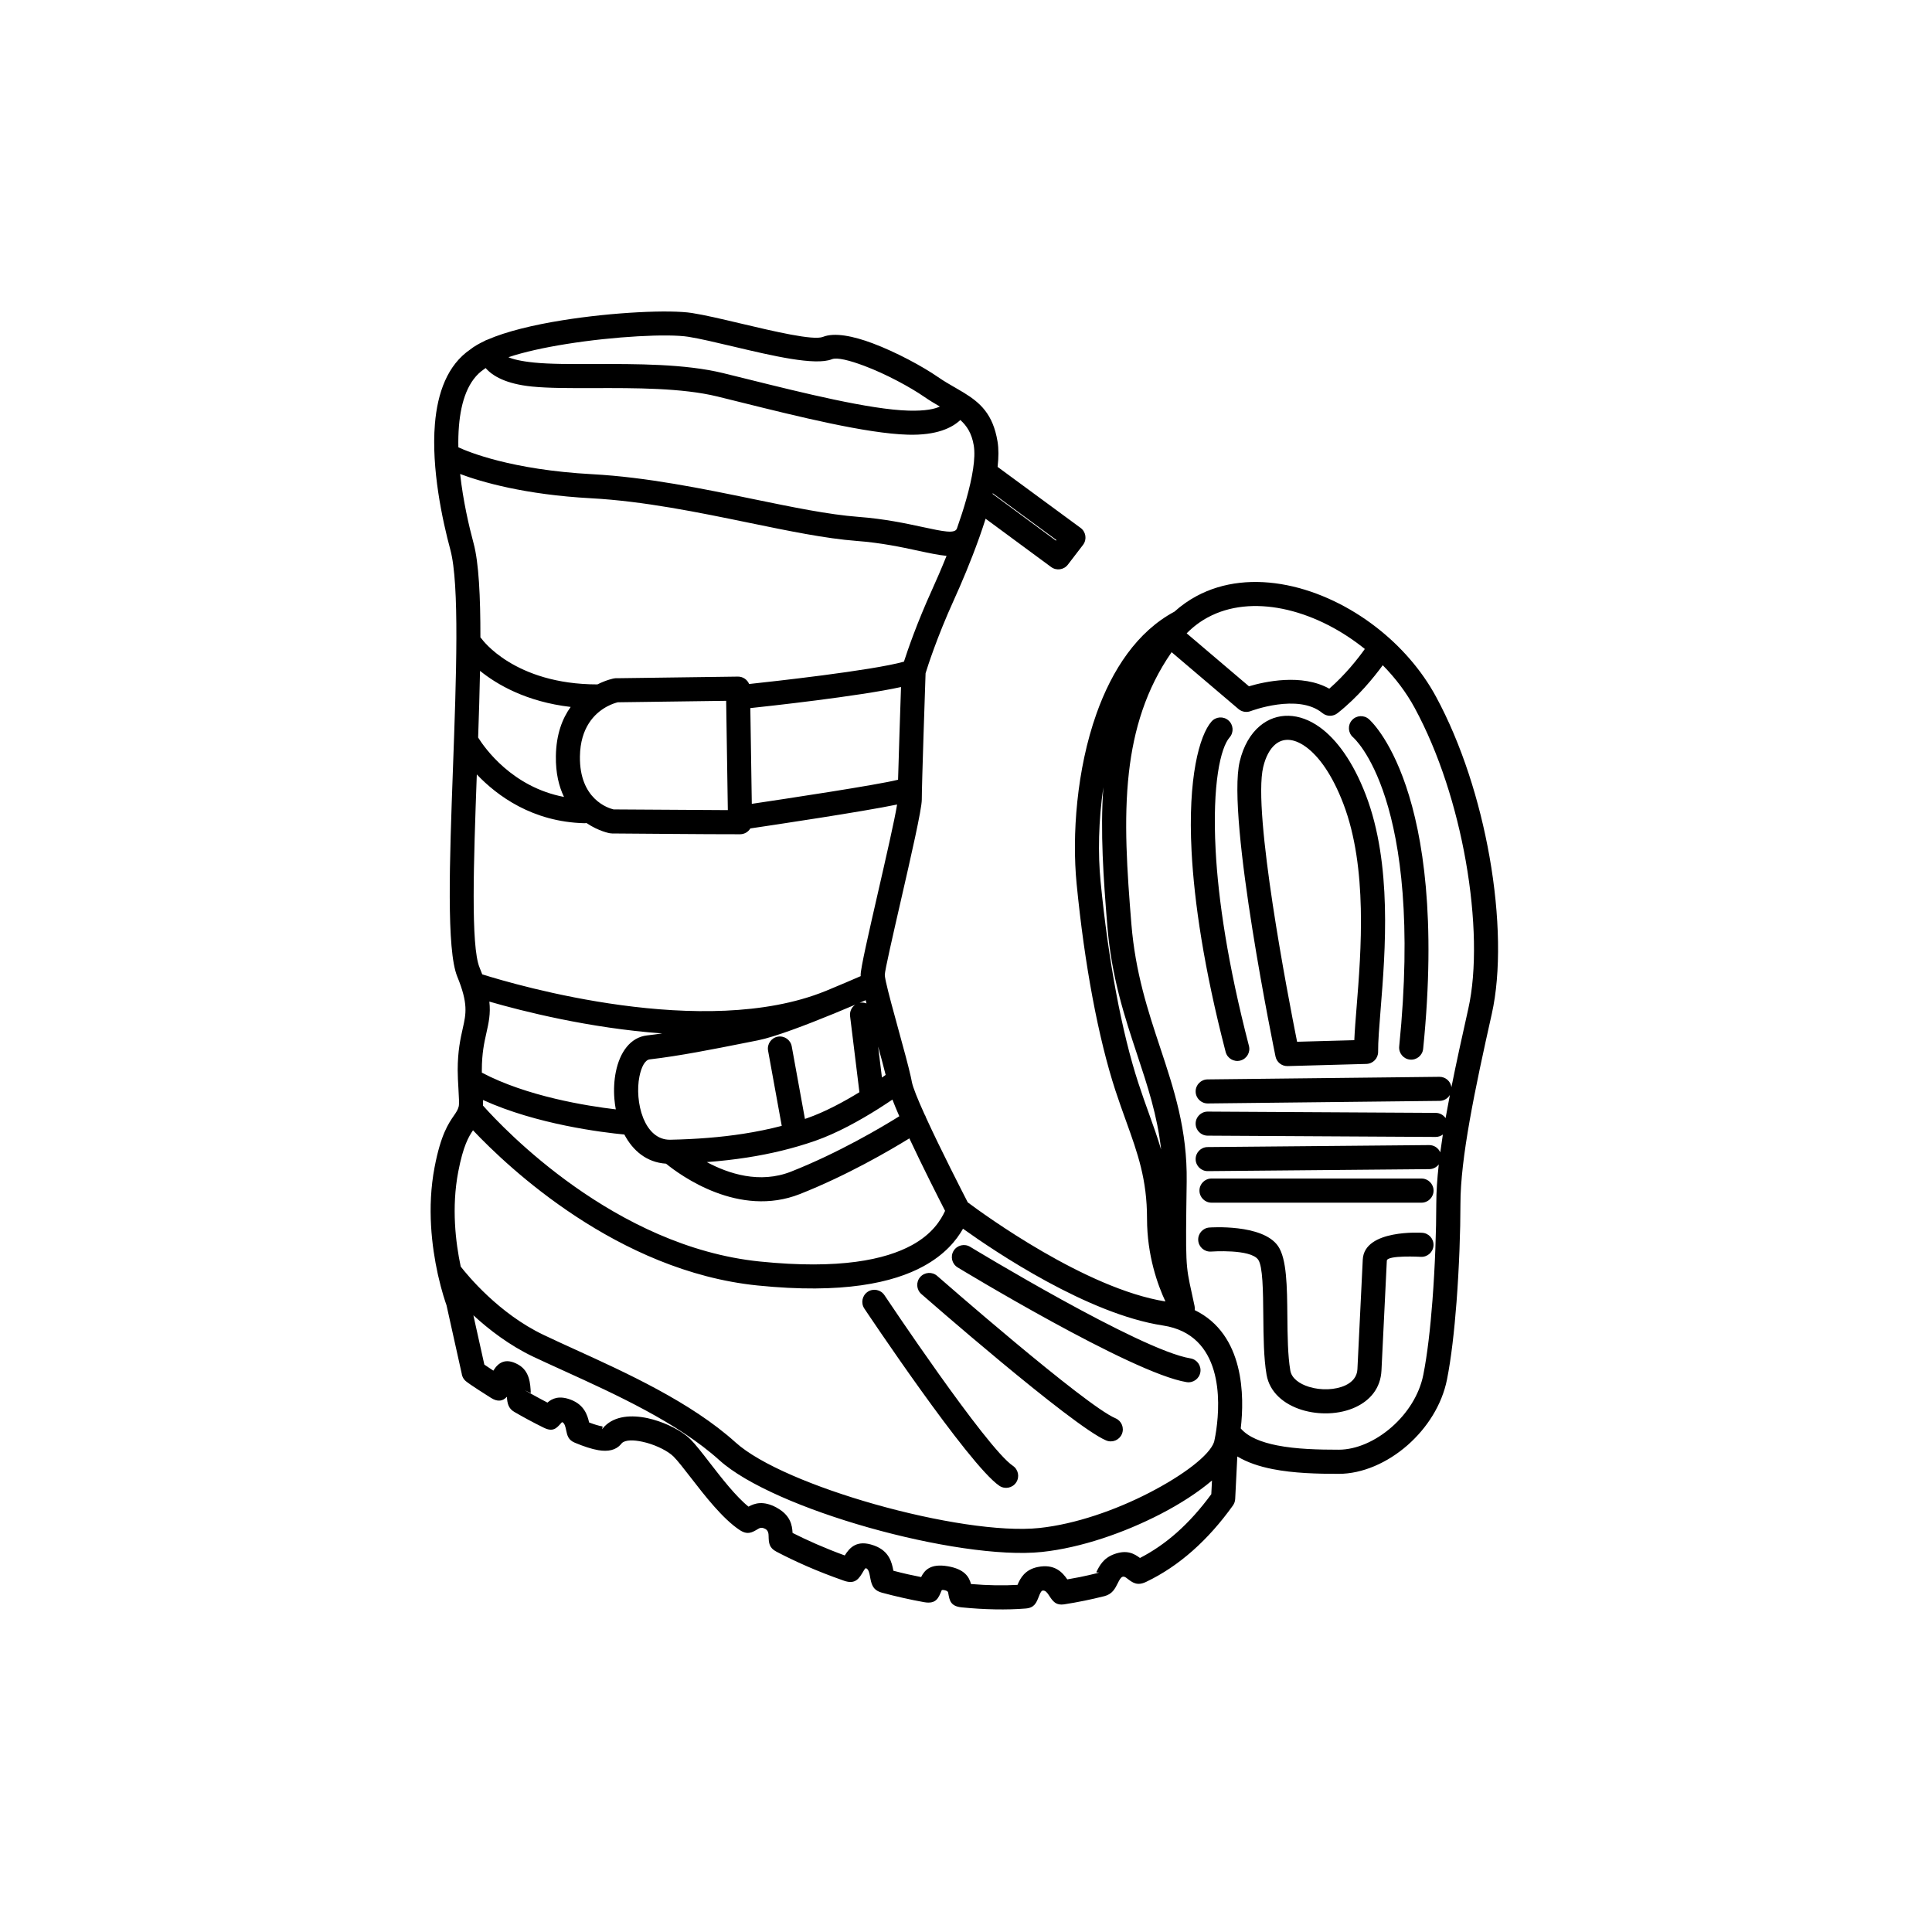 <?xml version="1.0" encoding="UTF-8"?>
<!DOCTYPE svg PUBLIC "-//W3C//DTD SVG 1.1//EN" "http://www.w3.org/Graphics/SVG/1.1/DTD/svg11.dtd">
<!-- Creator: CorelDRAW 2020 (64-Bit) -->
<svg xmlns="http://www.w3.org/2000/svg" xml:space="preserve" width="84.667mm" height="84.667mm" version="1.1" style="shape-rendering:geometricPrecision; text-rendering:geometricPrecision; image-rendering:optimizeQuality; fill-rule:evenodd; clip-rule:evenodd"
viewBox="0 0 8466.66 8466.66"
 xmlns:xlink="http://www.w3.org/1999/xlink"
 xmlns:xodm="http://www.corel.com/coreldraw/odm/2003">
 <defs>
  <style type="text/css">
   <![CDATA[
    .fil0 {fill:black;fill-rule:nonzero}
   ]]>
  </style>
 </defs>
 <g id="Слой_x0020_1">
  <path class="fil0" d="M2061.44 1530.92c16.4,-12.8 37.03,-24.85 61.08,-36.17 4.02,-2.53 8.39,-4.52 13,-5.9 83.52,-36.59 202.95,-65.03 328.77,-85.23 222.92,-35.79 471.56,-47.19 568.41,-31.9 56.82,8.97 130.17,26.32 207.91,44.7 152.98,36.17 323.98,76.6 365.78,59.88 50.34,-20.14 131.83,-4.07 217.7,28.12 104.03,39.01 220.29,102.14 286.37,147.88 24.72,17.11 48.71,30.97 71.41,44.07l0.21 0c13.9,8.02 27.41,15.84 40.41,23.8l0.94 0.57 1.11 0.68c71.26,43.94 126.99,93.47 146.91,213 5.36,32.2 5.04,70.08 0.36,111.67l363.55 267.24c23.51,17.23 28.6,50.28 11.37,73.79l-66.96 87.36c-17.48,22.89 -50.04,27.5 -73.17,10.54l-287.32 -211.83c-7.91,25.04 -16.38,50.25 -25.22,75.33 -1.3,3.98 -2.66,7.79 -4.07,11.46 -35.42,99.08 -76.14,195.42 -110.15,270.24 -74.27,163.41 -115.3,292.82 -123.67,320.14 -2.07,60.74 -16.6,487.17 -16.6,553.92 0,42.01 -47.31,248.49 -91.21,440.11 -36.66,160.05 -70.88,309.38 -70.88,327.68 0,4.24 1.12,11.75 3.14,21.88 1.03,3.29 1.72,6.62 2.08,9.95 10.09,46.28 33.29,130.81 56.02,213.66 21.06,76.69 41.74,152.02 52.4,199.83 0.88,2.86 1.5,5.76 1.89,8.69 1.11,5.22 2.06,10.05 2.86,14.42 4.45,24.47 26.48,78.29 55.76,142.9 2.92,4.5 5.07,9.29 6.47,14.21 64.79,141.36 159.43,325.91 183.02,371.66 69.28,51.8 517.41,378.68 866.13,434.11 -33.18,-70.85 -80.61,-200.54 -80.6,-363.15 0,-172.04 -40.96,-285.91 -91.15,-425.46 -15.93,-44.31 -32.76,-91.03 -47.76,-137.01 -36.63,-112.21 -70.82,-250.41 -100.24,-407.55 -28.1,-150.1 -51.94,-318.11 -69.47,-497.87 -20.58,-211 -0.14,-499.79 87.23,-745.18 68.43,-192.17 178.11,-359.22 341.61,-446.75 29.78,-26.82 61.82,-49.27 95.63,-67.58 118.82,-64.36 258.12,-76.31 397.97,-48.21 136.47,27.42 273.57,93.06 391.8,185.02 105.75,82.24 197.22,186.06 260.52,302.92 112.34,207.39 191.63,458.61 234.63,701.27 45.78,258.46 50.46,509.16 10.18,688.92 -37.06,165.42 -71.41,322.88 -97.09,468.21 -24.81,140.43 -40.43,264.86 -40.43,365.85 0,116.12 -5.4,275.59 -17.18,429.98 -9.54,125 -23.3,246.51 -41.77,338.91 -22.3,111.55 -88.13,213.31 -172.88,287.61 -88.08,77.23 -197.74,125.58 -301.71,125.58 -92.19,0 -196.99,-2.46 -290.55,-21.05 -57.04,-11.33 -109.87,-28.74 -153.73,-55.16l-9.27 186.3c-0.49,10.57 -4.07,20.26 -9.81,28.26l0.09 0.06c-54.33,75.89 -113.06,142.08 -176.47,198.21 -64.01,56.66 -132.11,102.45 -204.55,136.97 -39.08,18.63 -59.14,3.13 -83.81,-15.92 -5.24,-4.05 -11.97,-9.23 -19.54,-6.43 -7.98,2.94 -14.27,15.55 -19.59,26.21 -13.34,26.73 -24.81,49.7 -60.71,58.89l-4.5 0.94c-25.46,6.45 -52.54,12.66 -80.94,18.43 -30.44,6.18 -60.1,11.58 -88.23,15.9 -38.58,5.93 -51.27,-13.47 -68.34,-39.56 -5.91,-9.03 -15.08,-23.02 -28.22,-20.31 -6.29,1.29 -11.84,15.43 -15.62,25.08 -11.24,28.69 -19.61,50.2 -57.84,53.29 -41.86,3.39 -86.8,4.55 -133.84,3.72 -48.17,-0.85 -97.28,-3.86 -146.33,-8.72 -49.43,-4.9 -53.68,-30 -59.39,-63.18 -0.68,-4.02 -1.69,-9.82 -19.86,-12.86 -7.89,-1.32 -8.89,1.11 -9.61,2.89 -13.43,33.22 -24.09,59.57 -76.26,50.33 -29.72,-5.27 -60.7,-11.6 -92.61,-18.79 -33.78,-7.6 -64.71,-15.31 -93,-23.01 -2.2,-0.6 -4.34,-1.33 -6.4,-2.17 -34.6,-12.01 -39.34,-37.44 -45.23,-69.4 -2.43,-13.17 -5.74,-31.08 -16.86,-35.25l-0.36 -0.14c-3.55,-0.49 -7.63,6.44 -10.7,11.69 -19.73,33.66 -35.49,60.63 -85.83,43.14l-2.42 -0.91c-59.43,-20.7 -113.1,-41.99 -161.14,-62.95 -48.79,-21.29 -93.12,-42.86 -132.54,-63.48 -32.84,-17.2 -33.51,-39.06 -34.28,-68.04 -0.26,-9.73 -0.67,-24.2 -14.72,-31.89l-0.09 0.16c-16.29,-8.84 -25.34,-3.45 -31.71,0.36 -26.02,15.54 -45.85,27.41 -80.79,4.22 -74.51,-49.57 -152.18,-149.9 -214.81,-230.81 -29.9,-38.63 -56.09,-72.47 -75.02,-91.4 -2.95,-2.95 -6.43,-5.98 -10.31,-9 -29.03,-22.58 -77.11,-44.83 -124.78,-55.16 -39.33,-8.52 -75.6,-9.21 -91.17,6.2l0.1 0.1 -1.79 1.78 -2.09 2.54c-22.01,26.21 -56.35,33.34 -99.22,26.11 -28.91,-4.87 -64.09,-16.54 -102.66,-32.63 -29.37,-12.28 -33.37,-31.32 -38.74,-57.19 -2.32,-11.17 -6,-28.78 -16.16,-32.68 -1.43,-0.55 -3.31,1.56 -4.51,2.93 -20.8,23.71 -36.16,41.08 -76.51,21.24l-0.17 -0.08c-23,-11.22 -45.15,-22.69 -66.33,-34.05 -18.84,-10.12 -39.99,-21.97 -62.44,-34.86 -27.02,-15.55 -31.24,-38.44 -33,-66.66 -17.93,19.43 -40,23.61 -69.77,4.81 -93.11,-58.7 -105.1,-69.42 -105.2,-69.49 -13.18,-8.78 -21.15,-22.47 -23.09,-37.04l-66.5 -299.22c-4.65,-12.92 -21.18,-60.8 -36.97,-131 -0.82,-2.66 -1.4,-5.37 -1.79,-8.09 -25.35,-115.96 -47.53,-288.82 -13.62,-465.83 27.45,-143.36 60.57,-191.36 85.57,-227.6 8.98,-13.01 16.41,-23.77 20.14,-38.51 2.78,-10.99 0.94,-42.62 -1.12,-78.11 -1.57,-27.06 -3.26,-56.04 -3.26,-80.94 0,-84.7 12.13,-138.63 22.47,-184.63 14.13,-62.83 24.18,-107.53 -24.32,-225.69 -47.9,-116.7 -33.69,-506.78 -18.99,-910.83 14.47,-397.47 29.44,-808.84 -11.41,-960.04 -34.75,-128.59 -83.81,-355.89 -67.63,-550.75 11.34,-136.61 54.69,-258.66 155.6,-327.22zm3247.69 1631.18c19.18,-21.92 52.5,-24.14 74.42,-4.96 21.92,19.18 24.14,52.5 4.96,74.42 -39.35,44.97 -76.49,202.57 -61.23,493.91 11.32,215.82 52.99,499.83 145.97,857.99 7.3,28.19 -9.63,56.98 -37.82,64.28 -28.19,7.3 -56.98,-9.63 -64.28,-37.82 -95.02,-366.02 -137.66,-657.2 -149.29,-879.07 -16.89,-322.31 34.39,-508.31 87.27,-568.75zm620.02 68.56c-21.8,-19.29 -23.84,-52.61 -4.55,-74.41 19.29,-21.8 52.61,-23.84 74.41,-4.55 1,0.88 353.32,299.9 237.71,1444.52 -2.85,28.99 -28.68,50.18 -57.67,47.33 -28.99,-2.85 -50.18,-28.68 -47.33,-57.67 110.16,-1090.62 -201.68,-1354.44 -202.57,-1355.22zm302.92 2171.79c29.11,1.48 51.5,26.29 50.02,55.4 -1.48,29.11 -26.29,51.5 -55.4,50.02 -0.41,-0.02 -147.94,-8.31 -149.17,16.95l-23.47 480.94c-3.8,78.13 -49.7,131.05 -113.42,160.81 -35.13,16.4 -75.68,25.31 -116.73,27.01 -40.31,1.67 -81.67,-3.49 -119.18,-15.16 -77.69,-24.18 -140.83,-76.18 -154.27,-154.18 -12.46,-72.34 -13.37,-166.09 -14.23,-256.39 -1.06,-111.94 -2.1,-218.08 -22.32,-247.3 -33.42,-48.28 -206.24,-35.78 -206.72,-35.75 -29.11,1.93 -54.29,-20.09 -56.22,-49.2 -1.93,-29.11 20.09,-54.29 49.2,-56.22 0.65,-0.04 232.4,-17.22 300.56,81.23 38.51,55.64 39.69,177.7 40.92,306.42 0.81,85.22 1.67,173.71 12.99,239.43 5.79,33.59 39.38,57.99 81.51,71.1 26.24,8.16 55.27,11.78 83.62,10.6 27.63,-1.15 54.16,-6.79 76.23,-17.09 29.69,-13.87 51.03,-37.17 52.64,-70.27l23.47 -480.94c6.52,-134.01 259.25,-117.44 259.97,-117.41zm-642.41 -772.85c-2.17,-10.53 -215.71,-1045.28 -156.84,-1292.57 16.3,-68.48 47.41,-121.09 87.98,-155.24 36.51,-30.74 79.84,-46.22 126.69,-44.98 44.3,1.19 90.74,17.45 136.09,50.05 73.06,52.53 145.63,149.83 202.15,297.67 115.66,302.54 85.09,683.63 64.76,937.08 -6.3,78.59 -11.59,144.65 -11.12,187.73 0.22,28.76 -22.64,52.33 -51.26,53.1l-345.29 9.54c-26.08,0.72 -48.25,-17.62 -53.16,-42.38zm-53.9 -1268.17c-47.22,198.32 109.15,1007.11 148.5,1203.91l250.72 -6.92c1.8,-41.7 5.7,-90.38 10.09,-145.07 19.58,-244.02 49.01,-610.93 -58.14,-891.2 -48.65,-127.25 -107.49,-208.39 -164.95,-249.71 -27.5,-19.77 -53.68,-29.59 -76.97,-30.21 -20.74,-0.55 -40.04,6.4 -56.41,20.18 -23.27,19.59 -41.89,53.02 -52.84,99.02zm-226.45 1909.09c-29.22,0 -52.92,-23.7 -52.92,-52.92 0,-29.22 23.7,-52.92 52.92,-52.92l920.07 0c29.22,0 52.92,23.7 52.92,52.92 0,29.22 -23.7,52.92 -52.92,52.92l-920.07 0zm-16.52 -138.26c-29.11,0.22 -52.9,-23.19 -53.12,-52.3 -0.22,-29.11 23.19,-52.9 52.3,-53.12l970.87 -8.71c21.86,-0.17 40.71,12.99 48.85,31.88 3.38,-25.39 7.18,-51.44 11.38,-78.11 -8.86,6.64 -19.88,10.58 -31.81,10.53l-999.09 -5.64c-29.11,-0.11 -52.61,-23.81 -52.5,-52.92 0.11,-29.11 23.81,-52.61 52.92,-52.5l999.09 5.64c18.04,0.07 33.92,9.2 43.37,23.06l1.28 -7.29c5.4,-30.61 11.29,-62.14 17.59,-94.5 -9.08,15.49 -25.84,25.95 -45.1,26.1l-1016.03 11.29c-29.11,0.22 -52.9,-23.19 -53.12,-52.3 -0.22,-29.11 23.19,-52.9 52.3,-53.12l1016.03 -11.29c26.75,-0.2 49,19.54 52.61,45.33 21.47,-107.6 47,-223.59 74.05,-344.28 37.22,-166.11 32.15,-401.99 -11.42,-648 -41.19,-232.49 -116.74,-472.4 -223.47,-669.43 -36.79,-67.92 -84.66,-131.12 -140.08,-187.39 -39.73,54.32 -109.55,140.27 -197.58,209.63 -19.16,15.72 -47.38,16.22 -67.19,-0.17 -106.08,-87.63 -313.82,-8.47 -314.4,-8.25 -17.39,6.55 -37.73,3.76 -52.92,-9.09l-293.23 -249.28c-112.5,161.94 -165.84,339.38 -187.11,527.07 -23.71,209.23 -7.95,433.35 10.72,663.25 17.39,214.27 72.83,381.45 125.75,541.06 61.54,185.58 119.84,361.43 116.67,589.68 -5.04,363.35 -4.97,363.68 22.35,487.73 2.47,11.24 5.25,23.82 12.17,56.48 1.29,6.1 1.47,12.17 0.68,18.02 219.09,106.45 217.96,379.98 201.72,518.54 32.68,38.19 90.99,60.73 158.93,74.22 84.32,16.75 182.99,18.97 270.29,18.97 78.21,0 162.73,-38.16 232.25,-99.12 68.18,-59.77 120.98,-140.84 138.58,-228.89 17.68,-88.42 30.9,-205.43 40.11,-326.11 11.49,-150.62 16.76,-307.33 16.76,-422.12 0,-52.78 3.92,-111.09 10.97,-174.07 -9.54,12.53 -24.58,20.68 -41.55,20.81l-970.87 8.71zm-92.44 -2356.76l273.01 232.09c67.01,-19.93 230.9,-57.16 351.99,10.42 70.99,-61.91 125.84,-132.04 155.78,-173.95 -4.56,-3.68 -9.14,-7.33 -13.76,-10.92 -106.05,-82.49 -227.69,-141.09 -347.56,-165.18 -116.48,-23.41 -231.21,-14.15 -327.29,37.89 -32.94,17.83 -63.88,40.92 -92.17,69.65zm-112.06 2262.19c-16.28,-148.83 -59.53,-279.28 -104.6,-415.2 -55.09,-166.17 -112.81,-340.23 -131.13,-565.88 -16.85,-207.56 -31.34,-410.76 -17.34,-606.45 -21.51,147.3 -23.83,292.98 -12.19,412.26 17.14,175.68 40.55,340.53 68.23,488.37 28.51,152.25 61.57,285.95 96.94,394.31 16.94,51.91 32.13,94.09 46.52,134.11 19.76,54.95 38.18,106.17 53.57,158.48zm241.49 1230.86c0.14,-1.4 0.34,-2.8 0.6,-4.17 17.41,-123.22 29.89,-415.48 -234.02,-455.63 -329.06,-50.06 -733.93,-322.24 -876.13,-424.02 -28.66,50.37 -78.81,112.9 -173.97,164.76 -131.49,71.65 -351.73,122.15 -726.8,83.89 -613.08,-62.54 -1093.29,-517.77 -1246.65,-680.02 -18.94,27.81 -42.88,67.99 -64.66,181.72 -30.07,157 -11.47,310.43 10.88,415.49 30.01,38.62 167.66,206.33 362.82,299.26 50.25,23.92 91.78,42.83 135.76,62.85 226.63,103.16 511.26,232.71 705.72,408.37 106.96,96.62 350.35,197.52 610.91,271.26 268.4,75.96 551.63,121.86 720.97,103.85 158.72,-16.88 334.7,-78.97 479.91,-153.72 151.38,-77.93 265.98,-165.27 285.44,-223.53 0.3,-1.25 4.82,-20.3 9.22,-50.36zm-3321.18 -4308.41c43.47,20.26 232.46,98.79 587.03,118.01 238.7,12.94 483.7,63.39 706.63,109.29 171.25,35.26 329.26,67.81 458.92,77.61 115.21,8.71 208.22,28.72 281.84,44.55 90.24,19.4 141.05,30.33 150.27,7.09l0.41 -1.13 0.11 -0.31 0.7 -1.99 0.09 -0.26 0.01 -0.03c14.81,-41.97 28.45,-84.2 39.99,-125.11 26.65,-94.51 41.92,-180.58 32.67,-236.08 -8.72,-52.37 -29.95,-85.38 -58.81,-111.15 -35.86,34.11 -103.37,67.82 -229.77,64.31 -181.46,-5.03 -484.47,-80.36 -728.35,-140.99l-106.08 -26.28c-155.27,-37.95 -362.27,-37.4 -540.89,-36.92 -104.77,0.28 -200.13,0.53 -272.54,-6.81 -114.69,-11.63 -173.06,-46.79 -202.7,-81.07l-2.49 1.93 -3.73 2.69c-70.63,47.06 -101.68,141.26 -110.65,249.33 -2.52,30.33 -3.28,61.65 -2.66,93.32zm2139.48 475.87c-35.71,-3.44 -77.79,-12.49 -126.98,-23.07 -70.4,-15.14 -159.33,-34.27 -267.78,-42.47 -134.6,-10.17 -296.58,-43.54 -472.14,-79.69 -219.07,-45.11 -459.81,-94.68 -690.93,-107.21 -291.17,-15.78 -481.02,-71.61 -573.77,-106.28 12.86,116.89 38.62,228.58 59.09,304.32 22.64,83.79 29.92,232.54 29.68,411.54 2.13,2.08 4.11,4.36 5.91,6.85 0.42,0.57 141.51,199.1 506.83,199.33 40.67,-20.44 72.1,-26.15 72.35,-26.2 4.76,-0.95 9.51,-1.22 14.13,-0.89l529.09 -7.13c22.15,-0.26 41.27,13.18 49.3,32.44 95.1,-10.13 539,-58.73 678.49,-97.95 16.55,-51.26 57.3,-170.05 122.17,-312.78 20.02,-44.05 42.41,-95.7 64.56,-150.81zm-2052.74 796.18c29.39,46.95 150,217.23 376.29,260.25 -22.23,-45.73 -36.7,-104.2 -35.63,-178.84 1.37,-95.88 28.64,-165.36 64.84,-215.51 -194.67,-22.66 -323.39,-98.45 -397.19,-158.13 -1.78,93.73 -4.85,192.47 -8.31,292.23zm475.26 374.81c-3.08,0.49 -6.25,0.71 -9.48,0.63 -227.54,-5.72 -382.34,-120.02 -471.59,-213.78 -13.99,384.87 -26.6,752 11.9,845.81 4.33,10.55 8.27,20.63 11.88,30.3 151.7,47.73 972.08,287.71 1502.32,73.91l2.7 -1c62.62,-25.8 118.72,-49.96 153.53,-65.15 -0.15,-2.07 -0.22,-3.97 -0.22,-5.65 0,-29.19 35.62,-184.64 73.78,-351.24 36.77,-160.46 75.99,-331.65 85.92,-395.12 -149.79,31.16 -540.73,89.63 -643.07,104.78 -9.12,15.1 -25.6,25.28 -44.53,25.5 -186.94,0 -374.26,-2.3 -561.24,-3.45 -3.31,-0.01 -6.55,-0.33 -9.69,-0.93l-0.02 0.1c-0.31,-0.06 -49.03,-8.53 -102.19,-44.71zm88.8 -510.4c-1.56,0.98 -3.17,1.89 -4.84,2.71 -48.62,27.95 -111.33,88.53 -113.14,215.53 -2.67,187.87 124.12,226.74 147.51,232.32l500.66 3.08 -7.31 -479 -474.71 6.4c-7.38,1.75 -25.97,6.93 -48.17,18.96zm635.21 426.1c139.43,-20.72 550.23,-82.61 641.01,-105.66 3.15,-114.02 9.46,-303.56 12.94,-406.23 -186.83,40.97 -584.47,84.25 -660.36,92.31l6.41 419.58zm-558.54 1449.17c-94.4,-9.06 -384.31,-44.25 -619.18,-151.23 0.14,8.57 0.06,16.72 -0.32,24.34 89.81,101.08 577.88,618.59 1213.23,683.4 350.17,35.72 550,-8.27 666.02,-71.49 89.65,-48.86 127.08,-109.73 145.87,-150.55 -27.13,-52.91 -97.35,-191.02 -156.6,-317.61 -87.07,53.69 -274.32,162.92 -479.93,244.08 -266.66,105.26 -522.37,-81.1 -586.38,-133.17 -85.48,-5.64 -145.58,-57.41 -182.71,-127.77zm-624.43 -271.18c196.84,103.97 459.48,145.9 586.96,160.97 -2.86,-15.26 -4.91,-30.66 -6.17,-45.97 -3.34,-40.59 -1.1,-81.59 6.44,-118.81 17.29,-85.32 63.38,-150.95 136.43,-159.32 21.48,-2.46 43.8,-5.41 66.68,-8.72 -321.2,-23.19 -615.7,-98.47 -757.49,-139.5 6.02,53.11 -2.79,92.29 -13.36,139.27 -9.01,40.06 -19.57,87.03 -19.57,161.47l0.08 10.61zm1546.15 -260.1c-0.95,0.45 -1.9,0.87 -2.88,1.26l-2.95 1.14c-117.71,48.26 -257.53,101.81 -331.04,116.24l-62 12.29c-127.79,25.44 -282.34,56.22 -411.64,71.04 -20.95,2.4 -36.67,33.53 -45.07,74.98 -5.45,26.91 -6.97,57.78 -4.36,89.47 2.58,31.38 9.29,62.69 20.27,90.68l1.06 2.66 1.05 2.55c22.19,52.93 60.98,92.94 117.34,91.78 114.47,-2.38 220.43,-10.7 319.86,-26.13 58.22,-9.04 114.24,-20.51 168.46,-34.66l-59.94 -329.67c-5.13,-28.65 13.93,-56.05 42.58,-61.18 28.65,-5.13 56.05,13.93 61.18,42.58l57.8 317.88 9.39 -3.22c78.36,-27.17 161.56,-72.36 229.36,-113.85l-40.9 -333.49c-2.48,-20.32 6.92,-39.36 22.75,-50.15 -27,11.49 -57.75,24.41 -90.32,37.8zm-560.28 652.11c94.55,50.81 231.62,96.04 369.21,41.73 208.24,-82.2 396.99,-194.36 474.36,-242.64 -11.72,-26.87 -22.02,-51.65 -30.18,-73.07 -16.48,11.19 -35.74,23.94 -57.09,37.49 -1.76,1.28 -3.61,2.45 -5.53,3.5 -76.92,48.5 -179.39,106.34 -277.06,140.19 -94.29,32.69 -192.79,56.56 -297.67,72.83 -56.7,8.8 -115.26,15.39 -176.04,19.97zm669.24 -697.87c1.55,-0.33 3.11,-0.61 4.7,-0.8 9.05,-1.1 17.84,0.15 25.77,3.27l-3.58 -14.05 -26.89 11.58zm81.54 191.54l16.65 135.73c5.98,-4.14 11.43,-7.96 16.3,-11.41 -8.47,-34.21 -20.27,-77.98 -32.95,-124.32zm348.28 967.74c-24.88,-15.18 -32.75,-47.67 -17.57,-72.55 15.18,-24.88 47.67,-32.75 72.55,-17.57 2.14,1.3 746.05,453.48 965.06,488.81 28.76,4.56 48.38,31.6 43.82,60.36 -4.56,28.76 -31.6,48.38 -60.36,43.82 -239.8,-38.68 -1001.32,-501.54 -1003.5,-502.87zm-158.95 116.74c-21.92,-19.18 -24.14,-52.5 -4.96,-74.42 19.18,-21.92 52.5,-24.14 74.42,-4.96 1.85,1.62 648.5,567.98 781.29,623.88 26.82,11.29 39.4,42.21 28.11,69.03 -11.29,26.82 -42.21,39.4 -69.03,28.11 -148.44,-62.49 -807.94,-639.98 -809.83,-641.64zm-249.82 63.67c-16.2,-24.31 -9.63,-57.18 14.68,-73.38 24.31,-16.2 57.18,-9.63 73.38,14.68 1.28,1.92 445.77,668.63 562.78,747.79 24.2,16.32 30.58,49.18 14.26,73.38 -16.32,24.2 -49.18,30.58 -73.38,14.26 -134.58,-91.04 -590.41,-774.76 -591.72,-776.73zm1523.56 753.47c-59.63,50.8 -138.62,102.34 -227.88,148.29 -155.39,79.99 -344.8,146.55 -517.11,164.88 -182.74,19.44 -481.07,-28.02 -760.65,-107.15 -274.07,-77.56 -533.48,-186.77 -653.09,-294.82 -182.13,-164.52 -458.65,-290.38 -678.84,-390.61 -53.54,-24.37 -104.15,-47.41 -137.42,-63.25 -104.13,-49.58 -193.47,-118.41 -261.83,-181.21l48.02 216.1 39.41 26.45c21.73,-35.71 53.84,-57.44 108.79,-26.71 50.55,28.27 53.31,83.19 55.37,124.73 0,0.11 -0.18,0.11 -0.5,0.02l-3.85 0.18c13.33,7.5 28.3,15.73 45.01,24.71 10.75,5.77 21.56,11.47 32.35,17.04 20.64,-18.11 51.16,-32.27 102.77,-12.44 57.97,22.27 72.42,66.77 79.73,99.46 22.5,8.59 42.12,14.64 57.57,17.24 4.8,0.81 -3.56,15.78 -0.03,11.67l0.48 -0.64c3.83,-4.94 7.33,-8.96 10.47,-12.1l0.2 0c44.95,-44.94 116.95,-50.21 188.01,-34.82 62.78,13.6 127.36,43.89 167.36,75 7.55,5.87 14.36,11.81 20.23,17.68 21.99,21.99 50.8,59.21 83.7,101.72 51.82,66.95 114.79,148.29 170.54,193.24 27.06,-14.81 64.55,-27.64 123.71,4.47l0 0.21c60.21,32.68 67.8,76.9 69.39,110.46 31.04,15.71 65.66,32.15 103.96,48.86 38.72,16.9 80.4,33.74 124.81,49.91 21.67,-34.72 53.52,-70.43 127.58,-43.86l3.1 1.06c63.8,23.97 75.4,72.27 82.45,109.78 22.44,5.88 44.19,11.23 65,15.91 17.91,4.04 36.76,7.98 56.55,11.8 15.02,-30.49 41.59,-59.98 116.13,-47.47 74.42,12.48 94.36,47.05 102.37,77.97 36.57,3.04 72.57,4.94 107.51,5.55 32.35,0.57 64.58,0.01 96.36,-1.82 12.48,-29.99 33.02,-66.81 88.2,-78.19 73.97,-15.25 108.31,22.65 130,54.13 20.11,-3.37 38.49,-6.77 55.21,-10.16 26.59,-5.4 51.88,-11.2 75.59,-17.2l3.89 -1.19 -3.78 -1.88c-2.3,-0.21 -4.1,-0.67 -3.55,-1.77 13.89,-27.84 30.33,-60.75 77.87,-78.31 56.4,-20.83 88.61,-1.82 113.25,16.67 57.03,-29.27 110.71,-66.36 161.17,-111.03 53.3,-47.18 103.71,-103.46 151.43,-168.54l2.99 -60.02zm-3083.3 -4922.53c19.13,8.38 53.03,17.39 113.11,23.48 68.12,6.91 160.6,6.66 262.2,6.39 184.54,-0.49 398.41,-1.06 565.69,39.82 46.64,11.4 75.99,18.7 106.5,26.28 239.28,59.48 536.57,133.39 706.03,138.09 75.12,2.09 115.49,-7.47 137.16,-17.92 -22.09,-12.81 -45.11,-26.48 -68.23,-42.48 -60.68,-42 -167.54,-100.02 -263.23,-135.9 -63.8,-23.92 -118.9,-38.03 -141.62,-28.94 -73.1,29.24 -260.97,-15.18 -429.04,-54.92 -77.75,-18.38 -151.1,-35.74 -200.05,-43.46 -88.29,-13.94 -322.28,-2.37 -535.75,31.9 -94.72,15.2 -184.24,34.58 -252.77,57.66zm2122.61 596.13l-0.73 3.01 277.5 204.6 2.04 -2.66 -278.81 -204.95zm461.89 4731.12c7.48,-1.91 0.45,-1.28 -4.36,-1.72l3.78 1.88 0.58 -0.16zm-2505.73 -796.31l14.95 8.49 3.85 -0.18c-4.46,-1.15 -36.9,-18.72 -18.8,-8.31z"/>
 </g>
</svg>
